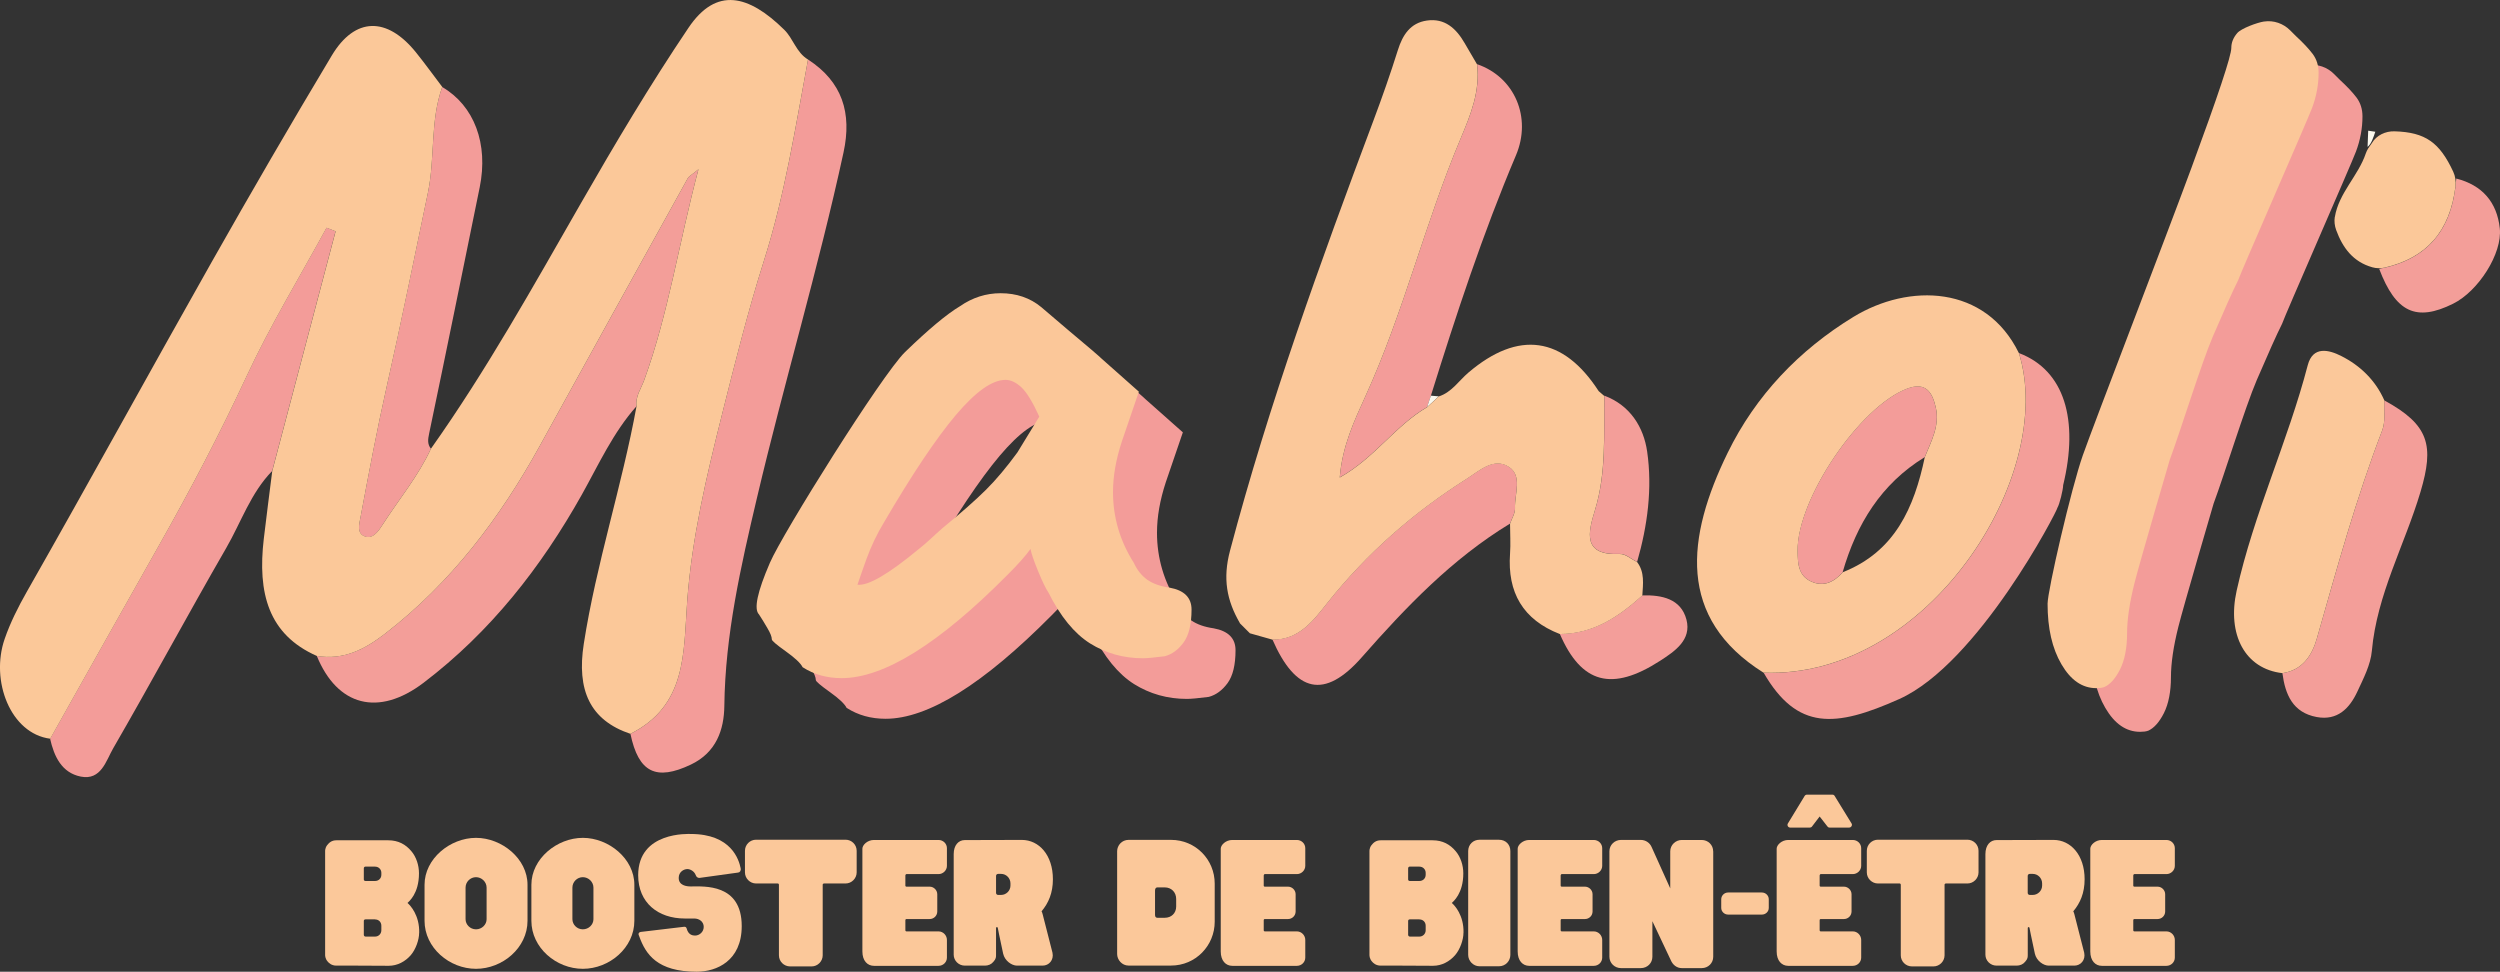 <svg xmlns="http://www.w3.org/2000/svg" viewBox="0 0 471.74 183.36" data-sanitized-data-name="Calque 1" data-name="Calque 1" id="Calque_1"><rect x="0" y="0" width="471.74" height="183.36" fill="#333333" stroke="none"/><defs><style>      .cls-1 {        fill: #fbc899;      }      .cls-1, .cls-2, .cls-3, .cls-4, .cls-5, .cls-6, .cls-7, .cls-8 {        stroke-width: 0px;      }      .cls-2 {        fill: #f39e9a;      }      .cls-3 {        fill: #f39e99;      }      .cls-4 {        fill: #faf7ed;      }      .cls-5 {        fill: #fbc799;      }      .cls-6 {        fill: #fbf9ee;      }      .cls-7 {        fill: #f39c99;      }      .cls-8 {        fill: #fbc89a;      }    </style></defs><g><path d="M79.09,176.01c0,1.31-.63,3.13-1.58,4.23-1.04,1.19-2.5,2-4.17,2l-6.08-.03h-3.79c-.92,0-1.43-.51-1.64-.77-.48-.54-.48-1.13-.48-1.25v-19.58s-.03-.57.36-1.1c.39-.51.89-.95,1.76-.95h9.78c1.94,0,3.31.8,4.35,2.03.95,1.1,1.46,2.68,1.46,4.2,0,3.84-1.91,5.33-2.17,5.6.51.42,2.29,2.29,2.21,5.63h0ZM70.77,163.52h-1.79c-.21,0-.33.15-.33.33v2.09c0,.18.12.3.33.3h1.79c.69,0,1.19-.51,1.19-1.16v-.39c0-.63-.5-1.16-1.19-1.16h0ZM70.77,173.48h-1.79c-.21,0-.33.12-.33.3v2.62c0,.15.12.33.33.33h1.79c.69,0,1.19-.54,1.19-1.19v-.86c0-.69-.5-1.19-1.19-1.19h0Z" class="cls-8"></path><path d="M99.54,166.95v6.8c0,5.1-4.71,9.06-9.72,9.06s-9.71-3.96-9.71-9.06v-6.8c0-4.92,4.83-8.85,9.71-8.85s9.72,3.93,9.72,8.85h0ZM91.82,167.49c0-1.07-.92-1.97-2-1.97s-1.97.89-1.97,1.97v5.96c0,1.01.86,1.91,1.97,1.91s2-.89,2-1.91v-5.96Z" class="cls-8"></path><path d="M119.7,166.95v6.8c0,5.1-4.71,9.06-9.72,9.06s-9.71-3.96-9.71-9.06v-6.8c0-4.92,4.83-8.85,9.71-8.85s9.72,3.93,9.72,8.85h0ZM111.98,167.49c0-1.07-.92-1.97-2-1.97s-1.97.89-1.97,1.97v5.96c0,1.01.86,1.91,1.97,1.91s2-.89,2-1.91v-5.96Z" class="cls-8"></path><path d="M139.76,163.85c.09.45-.15.77-.48.8l-7.3,1.01c-.3,0-.57-.15-.69-.51-.3-.81-1.1-1.16-1.58-1.16-.66,0-1.64.51-1.64,1.67,0,1.43,1.49,1.61,2.26,1.61,2.5,0,9.63-.6,9.63,7.48,0,6.56-4.74,8.61-8.49,8.61-7.45,0-9.63-3.28-10.85-6.68-.24-.45-.15-.74.3-.83l7.99-.95c.45-.09.57.06.66.3.3,1.19,1.1,1.34,1.58,1.34.83,0,1.64-.69,1.64-1.64s-.81-1.58-1.79-1.58h-1.79c-5.04,0-8.79-2.98-8.79-8.17,0-8.29,9.57-7.78,9.92-7.78,7.66,0,9.09,4.86,9.42,6.47h0Z" class="cls-8"></path><path d="M161.65,160.54v4.08c0,1.13-.95,2.09-2.09,2.09h-4.08c-.12,0-.24.12-.24.21v13.35c0,1.13-.95,2.09-2.09,2.09h-4.05c-1.19,0-2.12-.95-2.12-2.09v-13.35c0-.09-.09-.21-.21-.21h-4.11c-1.13,0-2.09-.95-2.09-2.09v-4.08c0-1.16.95-2.09,2.09-2.09h16.9c1.13,0,2.09.92,2.09,2.09h0Z" class="cls-8"></path><path d="M170.84,165.16v1.97c0,.09.09.18.21.18h4.38c.77,0,1.43.66,1.43,1.43v3.25c0,.81-.66,1.43-1.43,1.43h-4.38c-.12,0-.21.09-.21.21v1.91c0,.12.09.21.21.21h6.05c.86,0,1.58.74,1.58,1.61v3.34c0,.86-.72,1.55-1.58,1.55h-12.19c-1.22,0-2.18-.95-2.18-2.71v-19.4c0-.69.95-1.64,2.18-1.64h12.19c.86,0,1.58.69,1.58,1.55v3.34c0,.83-.72,1.55-1.58,1.55h-6.05c-.12,0-.21.15-.21.24v-.02Z" class="cls-8"></path><path d="M196.74,182.21h-4.83c-1.01,0-2.32-.92-2.62-2.26l-.77-3.64-.24-1.22c0-.06-.06-.15-.18-.15s-.15.12-.15.18v4.98c0,.48.03.81-.51,1.4-.39.48-.98.71-1.58.71h-3.81c-1.16,0-2.09-.95-2.09-2.06v-18.98c0-1.7.92-2.65,2.09-2.65l10.76-.03c3.25,0,5.87,2.86,5.87,7.42,0,2.59-.83,4.5-2.14,6.05.09.15.15.33.21.57l1.85,7.24c.3,1.4-.68,2.44-1.85,2.44h0ZM188.91,164.9h-.57c-.24,0-.39.18-.39.39v3.19c0,.21.15.39.39.39h.57c.95,0,1.76-.8,1.76-1.76v-.42c0-.98-.8-1.79-1.76-1.79h0Z" class="cls-8"></path><path d="M229.21,166.74v7.18c0,4.5-3.58,8.28-8.25,8.28h-8.01c-1.25,0-2.15-1.1-2.15-2.18v-19.4c0-1.1.9-2.14,2.15-2.14h8.01c4.68,0,8.25,3.75,8.25,8.25h0ZM221.94,169.63c0-1.28-.92-2.18-2.14-2.18h-1.43c-.21,0-.42.18-.42.57v4.65c0,.36.21.51.42.51h1.43c1.22,0,2.14-.86,2.14-2.12v-1.43h0Z" class="cls-8"></path><path d="M238.46,165.16v1.97c0,.09.09.18.21.18h4.38c.77,0,1.43.66,1.43,1.43v3.25c0,.81-.66,1.43-1.43,1.43h-4.38c-.12,0-.21.09-.21.21v1.91c0,.12.09.21.21.21h6.05c.86,0,1.58.74,1.58,1.61v3.34c0,.86-.72,1.55-1.58,1.55h-12.19c-1.22,0-2.18-.95-2.18-2.71v-19.4c0-.69.95-1.64,2.18-1.64h12.19c.86,0,1.58.69,1.58,1.55v3.34c0,.83-.72,1.55-1.58,1.55h-6.05c-.12,0-.21.15-.21.24v-.02Z" class="cls-8"></path><path d="M276.15,176.01c0,1.31-.63,3.13-1.58,4.23-1.04,1.19-2.5,2-4.17,2l-6.08-.03h-3.79c-.92,0-1.43-.51-1.64-.77-.48-.54-.48-1.13-.48-1.25v-19.58s-.03-.57.36-1.1c.39-.51.89-.95,1.76-.95h9.78c1.94,0,3.31.8,4.35,2.03.95,1.1,1.46,2.68,1.46,4.2,0,3.84-1.91,5.33-2.17,5.6.51.42,2.29,2.29,2.21,5.63h0ZM267.83,163.52h-1.79c-.21,0-.33.15-.33.33v2.09c0,.18.12.3.33.3h1.79c.69,0,1.19-.51,1.19-1.16v-.39c0-.63-.5-1.16-1.19-1.16h0ZM267.83,173.48h-1.79c-.21,0-.33.12-.33.3v2.62c0,.15.12.33.33.33h1.79c.69,0,1.19-.54,1.19-1.19v-.86c0-.69-.5-1.19-1.19-1.19h0Z" class="cls-8"></path><path d="M282.86,182.33h-3.7c-1.16,0-2.12-1.01-2.12-2.15v-19.58c0-1.25.95-2.14,2.12-2.14h3.7c1.25,0,2.14.89,2.14,2.14v19.58c0,1.13-.89,2.15-2.14,2.15Z" class="cls-8"></path><path d="M294.49,165.16v1.97c0,.09.09.18.21.18h4.38c.77,0,1.43.66,1.43,1.43v3.25c0,.81-.66,1.43-1.43,1.43h-4.38c-.12,0-.21.09-.21.21v1.91c0,.12.09.21.21.21h6.05c.86,0,1.58.74,1.58,1.61v3.34c0,.86-.72,1.55-1.58,1.55h-12.19c-1.22,0-2.18-.95-2.18-2.71v-19.4c0-.69.95-1.64,2.18-1.64h12.19c.86,0,1.58.69,1.58,1.55v3.34c0,.83-.72,1.55-1.58,1.55h-6.05c-.12,0-.21.15-.21.24v-.02Z" class="cls-8"></path><path d="M323.28,160.63v19.91c0,1.19-.95,2.14-2.17,2.14h-3.76c-.95,0-1.7-.62-2.06-1.46l-3.49-7.39v6.71c0,1.19-.95,2.14-2.18,2.14h-3.75c-1.19,0-2.18-.95-2.18-2.14v-19.91c0-1.19.99-2.14,2.18-2.14h3.75c.92,0,1.73.57,2.06,1.4l3.49,7.75v-7c0-1.19,1.01-2.14,2.17-2.14h3.76c1.22,0,2.17.95,2.17,2.14h.01Z" class="cls-8"></path><path d="M324.79,171.33v-1.64c0-.71.59-1.28,1.31-1.28h6.35c.72,0,1.31.57,1.31,1.28v1.64c0,.69-.59,1.25-1.31,1.25h-6.35c-.72,0-1.31-.57-1.31-1.25Z" class="cls-8"></path><path d="M343.36,165.16v1.97c0,.09.09.18.21.18h4.38c.77,0,1.43.66,1.43,1.43v3.25c0,.81-.66,1.43-1.43,1.43h-4.38c-.12,0-.21.09-.21.21v1.91c0,.12.09.21.21.21h6.05c.86,0,1.58.74,1.58,1.61v3.34c0,.86-.72,1.55-1.58,1.55h-12.19c-1.22,0-2.18-.95-2.18-2.71v-19.4c0-.69.95-1.64,2.18-1.64h12.19c.86,0,1.58.69,1.58,1.55v3.34c0,.83-.72,1.55-1.58,1.55h-6.05c-.12,0-.21.15-.21.24v-.02ZM348.93,156.16h-3.72c-.15,0-.27-.06-.36-.18l-1.49-1.91-1.46,1.91c-.09.12-.24.18-.39.18h-3.72c-.39,0-.63-.45-.42-.78l3.16-5.19c.09-.15.27-.24.42-.24h4.83c.18,0,.33.09.41.24l3.19,5.19c.21.33-.06.78-.45.78h0Z" class="cls-8"></path><path d="M373.34,160.54v4.08c0,1.13-.95,2.09-2.09,2.09h-4.08c-.12,0-.24.12-.24.21v13.35c0,1.13-.95,2.09-2.09,2.09h-4.05c-1.19,0-2.12-.95-2.12-2.09v-13.35c0-.09-.09-.21-.21-.21h-4.11c-1.13,0-2.09-.95-2.09-2.09v-4.08c0-1.16.95-2.09,2.09-2.09h16.9c1.13,0,2.09.92,2.09,2.09h0Z" class="cls-8"></path><path d="M391.42,182.21h-4.83c-1.01,0-2.32-.92-2.62-2.26l-.77-3.64-.24-1.22c0-.06-.06-.15-.18-.15s-.15.12-.15.18v4.98c0,.48.03.81-.51,1.4-.39.48-.98.71-1.58.71h-3.81c-1.16,0-2.09-.95-2.09-2.06v-18.98c0-1.7.92-2.65,2.09-2.65l10.76-.03c3.25,0,5.87,2.86,5.87,7.42,0,2.59-.83,4.5-2.14,6.05.09.15.15.33.21.57l1.85,7.24c.3,1.4-.68,2.44-1.85,2.44h0ZM383.58,164.9h-.57c-.24,0-.39.18-.39.39v3.19c0,.21.15.39.39.39h.57c.95,0,1.76-.8,1.76-1.76v-.42c0-.98-.8-1.79-1.76-1.79h0Z" class="cls-8"></path><path d="M402.54,165.16v1.97c0,.09.09.18.21.18h4.38c.77,0,1.43.66,1.43,1.43v3.25c0,.81-.66,1.43-1.43,1.43h-4.38c-.12,0-.21.09-.21.21v1.91c0,.12.09.21.21.21h6.05c.86,0,1.58.74,1.58,1.61v3.34c0,.86-.72,1.55-1.58,1.55h-12.19c-1.22,0-2.18-.95-2.18-2.71v-19.4c0-.69.95-1.64,2.18-1.64h12.19c.86,0,1.58.69,1.58,1.55v3.34c0,.83-.72,1.55-1.58,1.55h-6.05c-.12,0-.21.15-.21.24v-.02Z" class="cls-8"></path></g><g><g><path d="M159.75,133.57c-.37-.75-1.43-1.75-3.18-3-1.76-1.25-2.63-2-2.63-2.25,0-.5-.29-1.21-.85-2.15-.55-.96-1.08-1.81-1.57-2.56-1.01-1-.32-4.24,2.05-9.73,2.36-5.51,21.14-35.52,25.51-39.78,4.39-4.25,7.84-7.14,10.35-8.64,2.36-1.64,4.93-2.46,7.68-2.46,3,0,5.57.88,7.68,2.63l5.09,4.34c3.73,3.12,5.85,4.93,6.35,5.43l6.97,6.18-3.21,9.39c-1.12,3.4-1.67,6.58-1.67,9.56,0,4.76,1.31,9.21,3.93,13.35.63,1.37,1.48,2.42,2.53,3.18,1.07.75,2.48,1.25,4.23,1.5,2.75.5,4.13,1.88,4.13,4.13,0,2.76-.5,4.83-1.5,6.21-1.01,1.37-2.19,2.24-3.55,2.6-2.01.26-3.38.38-4.13.38-3.65,0-6.97-.93-9.97-2.8-2.99-1.89-5.6-5.09-7.85-9.6-.5-.73-1.16-2.09-1.98-4.1-.82-2-1.29-3.38-1.4-4.13-.89,1.25-2.34,2.89-4.34,4.88-12.89,13-23.32,19.5-31.31,19.5-2.76,0-5.21-.68-7.34-2.05h-.02ZM170.09,118c2,.26,5.87-2,11.61-6.76.63-.5,1.33-1.09,2.08-1.78.75-.7,1.55-1.43,2.42-2.19,3.5-2.87,6.22-5.27,8.16-7.2s3.9-4.28,5.91-7.03l4.13-6.76c-1.25-2.75-2.38-4.59-3.38-5.53-1.01-.93-2.01-1.4-3-1.4-2.51,0-5.63,2.22-9.39,6.66-3.74,4.44-8.23,11.16-13.49,20.15-1.37,2.25-2.49,4.61-3.38,7.07-.87,2.44-1.43,4.03-1.67,4.78h0Z" class="cls-7"></path><g><path d="M405.32,137.89c-.37.14-.87.2-1.5.2-2.62,0-4.8-1.5-6.55-4.5-1.76-3-2.62-6.8-2.62-11.42,0-2.5,4.47-21.83,6.65-28.02,2.18-6.18,15.52-40.75,20.52-54.3,4.99-13.54,7.5-21.07,7.5-22.57,0-1,.37-1.93,1.12-2.8.75-.89,3.79-1.99,5.05-2.18h.04c1.79-.26,3.6.37,4.88,1.65l1.09,1.09c1.36,1.25,2.42,2.38,3.17,3.37.75,1.01,1.12,2.18,1.12,3.55,0,2.25-.41,4.47-1.23,6.65-.8,2.18-13.56,31.26-13.94,32.49-1.01,2-2.59,5.54-4.77,10.6-2.18,5.07-6.15,17.96-8.15,23.32,0,0-5.72,19.5-6.65,23.25-.94,3.73-1.4,6.91-1.4,9.54s-.44,5-1.33,6.75c-.87,1.72-1.87,2.84-3,3.34h0Z" class="cls-7"></path><path d="M118.95,138.47c10.58-5.31,10.01-15.08,10.71-24.88.86-12.02,3.68-23.84,6.62-35.55,2.44-9.7,4.87-19.42,7.9-28.94,3.93-12.39,5.93-25.16,8.29-37.87,6.49,4.22,8.31,10.1,6.7,17.53-4.75,21.91-11.2,43.4-16.34,65.21-3.04,12.88-5.99,25.81-6.15,39.21-.05,4.52-1.52,8.81-6.31,11.09-6.56,3.12-9.88,1.53-11.41-5.8h0Z" class="cls-7"></path><path d="M59.77,123.76c5.04.85,9.06-1.23,12.91-4.21,12.41-9.6,21.65-21.77,29.16-35.4,9.29-16.85,18.6-33.69,27.93-50.51.22-.4.73-.63,2.03-1.71-3.71,13.92-5.65,27.19-10.25,39.81-.59,1.62-1.68,3.06-1.44,4.91-4.41,4.95-7.13,10.98-10.31,16.67-7.72,13.77-17.27,25.93-29.88,35.52-8.49,6.45-16.27,4.42-20.15-5.09h0Z" class="cls-3"></path><path d="M9.46,139.39c6.86-12.21,13.7-24.43,20.6-36.61,5.9-10.41,11.43-20.97,16.48-31.84,4.46-9.59,10-18.67,15.07-27.98.57.22,1.14.45,1.71.67-3.99,15.08-7.97,30.16-11.96,45.24-4.05,4.14-5.85,9.65-8.67,14.53-7.23,12.53-14.09,25.28-21.33,37.8-1.34,2.31-2.27,6.11-6.12,5.34-3.6-.72-5.04-3.81-5.79-7.16h.01Z" class="cls-7"></path><path d="M388.24,95.78c0,.56-14.97,29.48-29.89,36.14-12.04,5.38-19.23,5.96-25.56-4.98,31.1,1.15,55.39-37.36,48.17-60.32,8.64,3.26,11.33,12.64,8.35,24.93,0,.84-.7,3.66-1.07,4.23Z" class="cls-3"></path><path d="M269.28,76.82c-5.98,3.47-9.87,9.58-16.47,13.26.48-5.91,2.72-10.66,4.9-15.45,7.18-15.74,11.2-32.64,17.93-48.55,1.9-4.49,3.7-8.95,3.08-13.97,7.14,2.45,10.34,10.1,7.34,17.19-6.27,14.79-11.27,30.03-16.05,45.35l-.72,2.16h-.01Z" class="cls-7"></path><path d="M81.31,84.68c-2.4,5.2-6.08,9.6-9.15,14.38-.69,1.08-1.7,2.66-3.2,2.21-1.74-.52-1.18-2.42-.95-3.62,1.56-8.3,3.12-16.6,4.98-24.83,2.73-12.11,5.2-24.26,7.74-36.4,1.4-6.67.4-13.55,2.71-20,6.05,3.53,8.75,10.71,7.08,18.92-3.16,15.49-6.3,30.98-9.54,46.45-.23,1.11-.37,1.99.34,2.89h0Z" class="cls-7"></path><path d="M240.1,120.67c5.08.09,7.8-3.7,10.41-6.98,7.43-9.33,16.22-17.02,26.25-23.36,2.43-1.54,5.09-4.08,7.93-2.27,2.65,1.69,1.08,5.14,1.19,7.81.04.96-.61,1.96-.94,2.93-10.93,6.64-19.61,15.71-27.99,25.24-7.02,7.98-12.46,6.69-16.85-3.37h0Z" class="cls-7"></path><path d="M430.69,127.02c3.8-.57,5.58-3.35,6.5-6.57,3.78-13.19,7.4-26.42,12.33-39.26.65-1.68.29-3.75.4-5.63,8.48,4.61,9.42,8.51,6.82,17.25-2.98,10.01-8.22,19.33-9.18,30-.23,2.63-1.59,5.22-2.73,7.68-1.47,3.17-3.75,5.54-7.68,4.81-4.52-.84-5.94-4.25-6.47-8.28h.01Z" class="cls-3"></path><path d="M448.94,50.73c9.05-1.7,13.85-7.32,14.55-17.04,4.89,1.25,7.68,4.44,8.21,9.4.51,4.74-4.04,11.86-8.81,14.22-6.97,3.46-10.82,1.64-13.95-6.58Z" class="cls-3"></path><path d="M308.92,106.03c-1.09-.53-2.21-1.56-3.27-1.51-7.12.33-5.97-4.09-4.69-8.24,2.19-7.11,1.67-14.37,1.78-21.62,4.88,1.83,7.4,5.94,8.07,10.53,1.01,6.97.07,14.01-1.89,20.83h0Z" class="cls-3"></path><path d="M294.33,119.61c6.32,0,11.12-3.25,15.57-7.26,3.69-.11,7.3.64,8.33,4.58.99,3.81-2.19,5.96-4.96,7.75-9.13,5.9-14.88,4.31-18.94-5.07Z" class="cls-2"></path><path d="M269.28,76.82l.72-2.16c.49.04.99.09,1.49.13-.74.68-1.48,1.36-2.21,2.04h0Z" class="cls-4"></path><path d="M448.21,24.87c-.35,1.02-.73,2.27-1.46,2.85.04-1.02.08-2.04.12-3.06.45.07.89.14,1.34.2h0Z" class="cls-6"></path><path d="M302.77,74.73c-.37-.32-.73-.64-1.1-.95.37.32.73.64,1.1.95Z" class="cls-3"></path><path d="M347.71,107.98c-1.63,1.83-3.6,2.84-5.98,1.73-2.43-1.13-2.51-3.43-2.54-5.78-.11-9.73,11.7-27.23,20.69-30.61,3.51-1.32,4.73.69,5.39,3.57.79,3.44-.87,6.36-2.08,9.37-8.24,5.04-12.88,12.65-15.49,21.71h.01Z" class="cls-7"></path></g></g><g><path d="M397.04,129.65c-.37.14-.87.2-1.5.2-2.62,0-4.8-1.5-6.55-4.5-1.76-3-2.62-6.8-2.62-11.42,0-2.5,4.47-21.83,6.65-28.02,2.18-6.18,15.52-40.75,20.52-54.3,4.99-13.54,7.5-21.07,7.5-22.57,0-1,.37-1.93,1.12-2.8.75-.89,3.79-1.99,5.05-2.18h.04c1.79-.26,3.6.37,4.88,1.65l1.09,1.09c1.36,1.25,2.42,2.38,3.17,3.37.75,1.01,1.12,2.18,1.12,3.55,0,2.25-.41,4.47-1.23,6.65-.8,2.18-13.56,31.26-13.94,32.49-1.01,2-2.59,5.54-4.77,10.6-2.18,5.07-6.15,17.96-8.15,23.32,0,0-5.72,19.5-6.65,23.25-.94,3.73-1.4,6.91-1.4,9.54s-.44,5-1.33,6.75c-.87,1.72-1.87,2.84-3,3.34h0Z" class="cls-5"></path><path d="M9.46,139.39c-7.46-.96-11.32-10.92-8.58-18.83,1.06-3.07,2.53-5.99,4.17-8.88,11.77-20.68,23.2-41.55,34.91-62.27,7.39-13.07,14.93-26.06,22.65-38.94,4.36-7.27,10.4-7.37,15.87-.6,1.72,2.13,3.31,4.35,4.97,6.53-2.32,6.45-1.32,13.32-2.71,20-2.54,12.14-5,24.3-7.74,36.4-1.86,8.23-3.42,16.54-4.98,24.83-.23,1.2-.79,3.11.95,3.62,1.5.44,2.51-1.14,3.2-2.21,3.07-4.78,6.75-9.18,9.15-14.38,10.49-14.8,19.3-30.64,28.31-46.34,6.44-11.23,13.05-22.34,20.28-33.07,5.25-7.8,11.35-6.25,18.08.37,1.69,1.66,2.27,4.3,4.48,5.61-2.37,12.71-4.36,25.48-8.29,37.87-3.02,9.52-5.46,19.24-7.9,28.94-2.94,11.71-5.76,23.52-6.62,35.55-.7,9.8-.13,19.57-10.71,24.88-7.64-2.57-10.16-8.25-8.79-17,2.36-15.17,7.2-29.75,9.95-44.81-.24-1.85.85-3.3,1.44-4.91,4.6-12.62,6.54-25.89,10.25-39.81-1.3,1.08-1.81,1.31-2.03,1.71-9.33,16.83-18.65,33.66-27.93,50.51-7.51,13.62-16.75,25.8-29.16,35.4-3.85,2.98-7.87,5.06-12.91,4.21-9.11-4.04-11.21-11.81-9.99-22.14.5-4.25,1.06-8.5,1.59-12.74,3.98-15.08,7.97-30.16,11.96-45.24-.57-.22-1.14-.45-1.71-.67-5.07,9.31-10.61,18.39-15.07,27.98-5.05,10.87-10.59,21.43-16.48,31.84-6.9,12.18-13.74,24.41-20.6,36.61v-.02Z" class="cls-1"></path><path d="M233.96,117.58c-2.49-4.3-3.26-8.4-1.86-13.67,7.32-27.66,17.06-54.47,27.08-81.21,1.64-4.37,3.19-8.79,4.59-13.24.9-2.87,2.36-5.13,5.46-5.58,3.38-.5,5.53,1.48,7.12,4.22.78,1.35,1.57,2.69,2.36,4.04.61,5.02-1.19,9.48-3.08,13.97-6.72,15.91-10.75,32.81-17.93,48.55-2.18,4.79-4.42,9.53-4.9,15.45,6.6-3.69,10.49-9.79,16.47-13.26.74-.68,1.48-1.36,2.21-2.04,2.45-.78,3.78-2.95,5.61-4.51,9.44-8.03,17.87-6.84,24.57,3.5.37.32.73.63,1.1.95l-.03-.07c-.12,7.24.4,14.51-1.78,21.62-1.27,4.14-2.43,8.56,4.69,8.24,1.06-.05,2.18.98,3.27,1.51,1.47,1.93,1.12,4.15.99,6.33-4.45,4-9.25,7.27-15.57,7.26-6.95-2.7-9.92-7.84-9.39-15.19.13-1.86,0-3.75,0-5.62.33-.98.98-1.97.94-2.93-.11-2.67,1.46-6.12-1.19-7.81-2.84-1.81-5.5.73-7.93,2.27-10.03,6.34-18.82,14.04-26.25,23.36-2.61,3.28-5.34,7.07-10.41,6.98-1.42-.4-2.83-.8-4.25-1.2-.63-.63-1.26-1.26-1.89-1.89v-.03Z" class="cls-8"></path><path d="M332.78,126.94c-16.43-10.31-14.55-25.59-6.77-41.51,5.27-10.79,13.48-19.38,23.72-25.63,10.48-6.39,24.92-6.05,31.22,6.81,7.22,22.97-17.08,61.48-48.17,60.32h0ZM347.71,107.98c9.87-3.88,13.49-12.22,15.49-21.71,1.21-3.01,2.86-5.93,2.08-9.37-.66-2.88-1.88-4.89-5.39-3.57-9,3.38-20.8,20.88-20.69,30.61.03,2.35.1,4.65,2.54,5.78,2.39,1.11,4.35.1,5.98-1.73h-.01Z" class="cls-8"></path><path d="M430.69,127.02c-7.06-.79-10.49-7.27-8.64-15.58,3.24-14.57,9.65-28.12,13.41-42.52.97-3.71,4.02-2.91,6.33-1.74,3.59,1.81,6.46,4.59,8.13,8.38-.11,1.89.24,3.95-.4,5.63-4.93,12.84-8.56,26.06-12.33,39.26-.92,3.22-2.7,6-6.5,6.57Z" class="cls-8"></path><path d="M440.58,40.93c.74-4.52,4.42-7.76,5.84-11.99.22-.65.61-1.21,1.03-1.76.05-.06.09-.13.13-.2.87-1.46,2.55-2.25,4.25-2.2,5.85.17,8.51,2.11,11.08,7.61.4.86.54,1.82.43,2.76-1.02,8.46-5.44,13.53-13.37,15.35-.76.17-1.56.15-2.31-.06-3.61-1.01-5.59-3.64-6.83-7.02-.29-.8-.4-1.67-.26-2.51v.02Z" class="cls-1"></path><path d="M151.45,125.9c-.37-.75-1.43-1.75-3.18-3-1.76-1.25-2.63-2-2.63-2.25,0-.5-.29-1.21-.85-2.15-.55-.96-1.08-1.81-1.57-2.56-1.01-1-.32-4.24,2.05-9.73,2.36-5.51,21.14-35.52,25.51-39.78,4.39-4.25,7.84-7.14,10.35-8.64,2.36-1.64,4.93-2.46,7.68-2.46,3,0,5.57.88,7.68,2.63l5.09,4.34c3.73,3.12,5.85,4.93,6.35,5.43l6.97,6.18-3.21,9.39c-1.12,3.4-1.67,6.58-1.67,9.56,0,4.76,1.31,9.21,3.93,13.35.63,1.37,1.48,2.42,2.53,3.18,1.07.75,2.48,1.25,4.23,1.5,2.75.5,4.13,1.88,4.13,4.13,0,2.76-.5,4.83-1.5,6.21-1.01,1.37-2.19,2.24-3.55,2.6-2.01.26-3.38.38-4.13.38-3.65,0-6.97-.93-9.97-2.8-2.99-1.89-5.6-5.09-7.85-9.6-.5-.73-1.16-2.09-1.98-4.1-.82-2-1.29-3.38-1.4-4.13-.89,1.25-2.34,2.89-4.34,4.88-12.89,13-23.32,19.5-31.31,19.5-2.76,0-5.21-.68-7.34-2.05h-.02ZM161.8,110.33c2,.26,5.87-2,11.61-6.76.63-.5,1.33-1.09,2.08-1.78.75-.7,1.55-1.43,2.42-2.19,3.5-2.87,6.22-5.27,8.16-7.2s3.9-4.28,5.91-7.03l4.13-6.76c-1.25-2.75-2.38-4.59-3.38-5.53-1.01-.93-2.01-1.4-3-1.4-2.51,0-5.63,2.22-9.39,6.66-3.74,4.44-8.23,11.16-13.49,20.15-1.37,2.25-2.49,4.61-3.38,7.07-.87,2.44-1.43,4.03-1.67,4.78h0Z" class="cls-5"></path></g></g></svg>